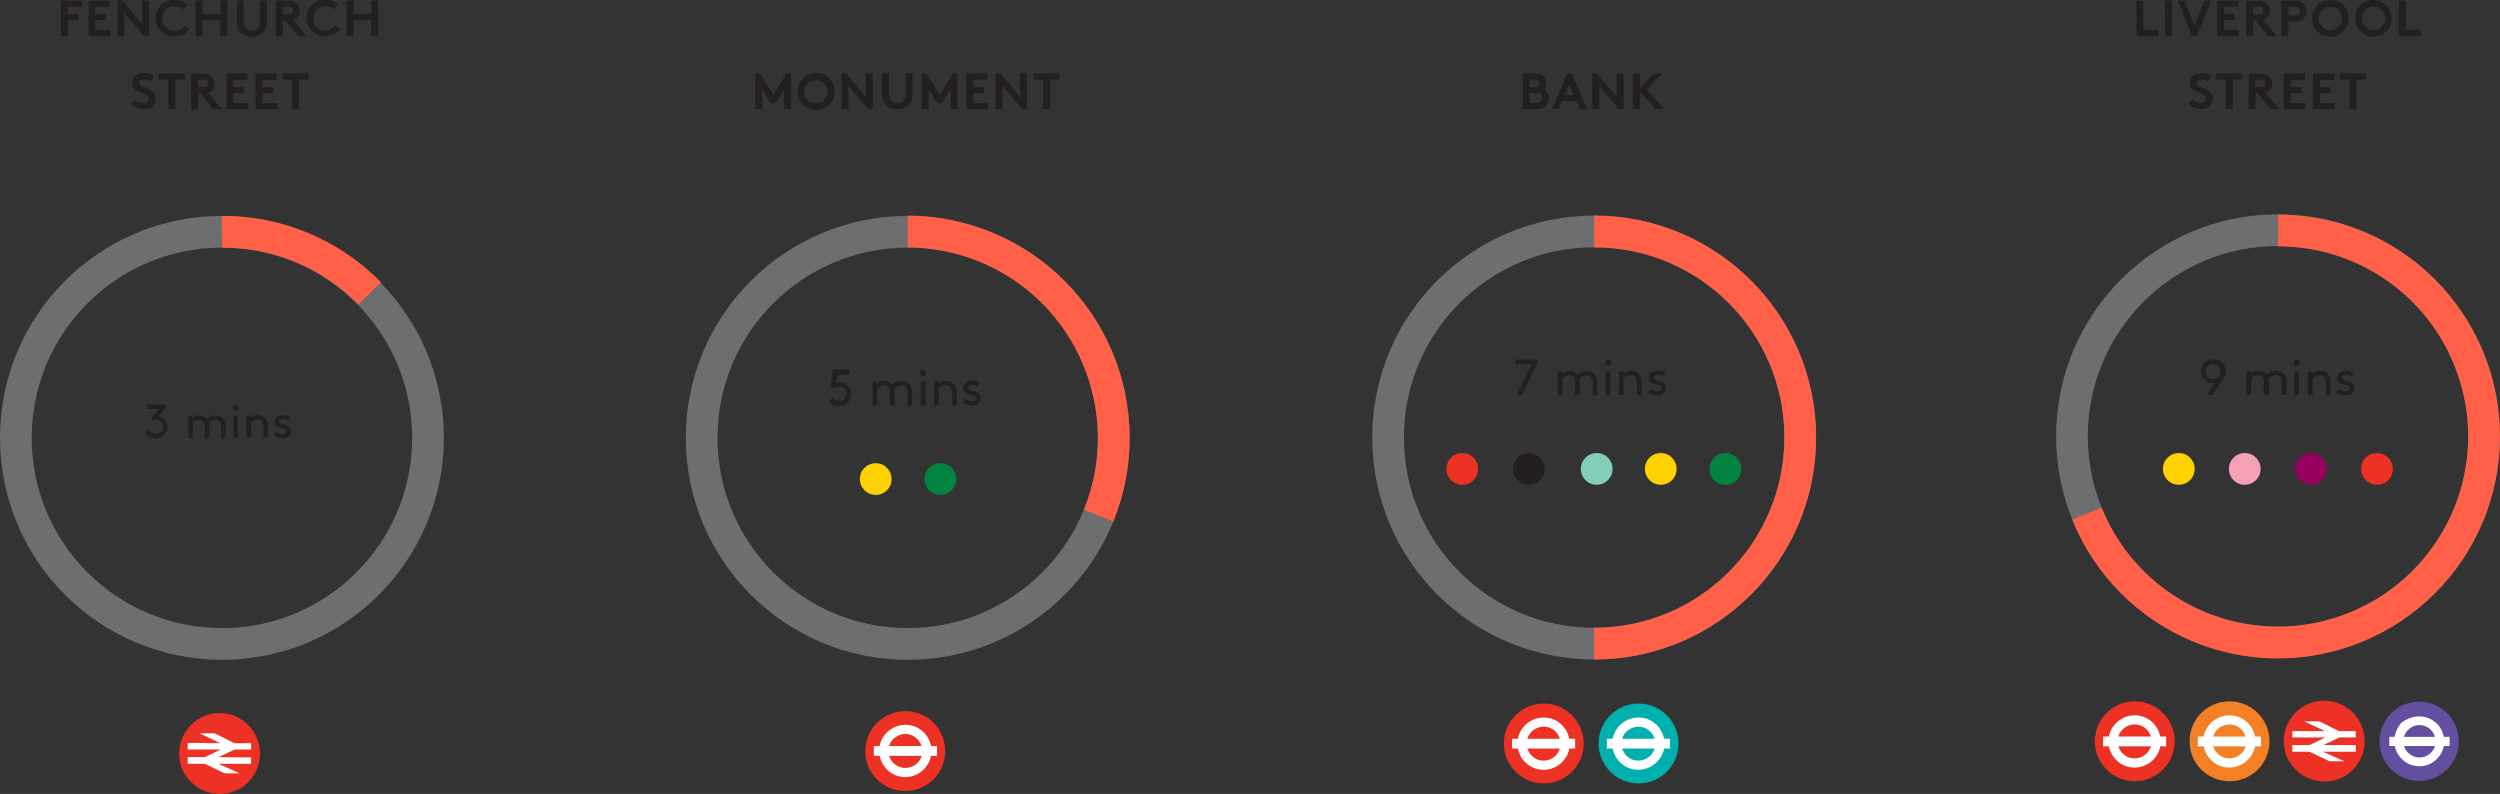 <?xml version="1.0" encoding="utf-8"?>
<!-- Generator: Adobe Illustrator 24.1.0, SVG Export Plug-In . SVG Version: 6.00 Build 0)  -->
<svg version="1.1" id="Layer_1" xmlns="http://www.w3.org/2000/svg" xmlns:xlink="http://www.w3.org/1999/xlink" x="0px" y="0px"
	 viewBox="0 0 788.5 250.4" style="enable-background:new 0 0 788.5 250.4;" xml:space="preserve">
<rect x="0" y="0" width="788.5" height="250.4" fill="#333333" stroke="none"/>
<style type="text/css">
	.st0{clip-path:url(#SVGID_2_);}
	.st1{fill:none;stroke:#6D6E70;stroke-width:10;}
	.st2{fill:none;stroke:#FF6047;stroke-width:10;}
	.st3{fill:#ED3124;}
	.st4{fill:#FFFFFF;}
	.st5{clip-path:url(#SVGID_6_);}
	.st6{fill:#231F20;}
	.st7{fill:#00B0AF;}
	.st8{clip-path:url(#SVGID_8_);}
	.st9{clip-path:url(#SVGID_10_);}
	.st10{clip-path:url(#SVGID_12_);}
	.st11{fill:#FFD100;}
	.st12{fill:#00843F;}
	.st13{fill:#85CDBB;}
	.st14{clip-path:url(#SVGID_14_);}
	.st15{fill:#F5A1B5;}
	.st16{fill:#96005E;}
	.st17{clip-path:url(#SVGID_16_);}
	.st18{clip-path:url(#SVGID_18_);}
	.st19{clip-path:url(#SVGID_20_);}
	.st20{fill:#F48025;}
	.st21{clip-path:url(#SVGID_22_);}
	.st22{fill:#634E9F;}
	.st23{clip-path:url(#SVGID_24_);}
	.st24{clip-path:url(#SVGID_26_);}
</style>
<g>
	<g id="Layer_1-2">
		<g>
			<g>
				<g>
					<defs>
						<rect id="SVGID_1_" width="788.5" height="250.4"/>
					</defs>
					<clipPath id="SVGID_2_">
						<use xlink:href="#SVGID_1_"  style="overflow:visible;"/>
					</clipPath>
					<g class="st0">
						<circle class="st1" cx="286.3" cy="138.1" r="65"/>
						<path class="st2" d="M346.5,162.6c13.5-33.3-2.6-71.3-35.9-84.8c-7.7-3.1-16-4.8-24.3-4.8"/>
						<path class="st3" d="M82,237.7c0,7.1-5.8,12.8-12.8,12.7s-12.8-5.8-12.7-12.8s5.8-12.8,12.8-12.7l0,0
							C76.3,224.9,82,230.6,82,237.7"/>
					</g>
				</g>
			</g>
		</g>
		<polygon class="st4" points="67.7,231.3 73.9,234.4 79.2,234.4 79.2,236.4 74,236.4 68.9,238.8 79.2,238.9 79.2,240.9 68.9,240.9 
			75.5,243.9 70.8,243.9 64.6,240.9 59.2,240.9 59.2,238.8 64.6,238.8 69.6,236.4 59.2,236.4 59.2,234.3 69.5,234.4 62.9,231.3 		
			"/>
		<g>
			<g>
				<g>
					<defs>
						<rect id="SVGID_3_" width="788.5" height="250.4"/>
					</defs>
					<clipPath id="SVGID_4_">
						<use xlink:href="#SVGID_3_"  style="overflow:visible;"/>
					</clipPath>
				</g>
			</g>
		</g>
		<g>
			<g>
				<g>
					<defs>
						<rect id="SVGID_5_" width="788.5" height="250.4"/>
					</defs>
					<clipPath id="SVGID_6_">
						<use xlink:href="#SVGID_5_"  style="overflow:visible;"/>
					</clipPath>
					<g class="st5">
						<circle class="st1" cx="70" cy="138.1" r="65"/>
						<path class="st2" d="M116.6,92.5C104.3,80,87.5,73,70,73.1"/>
						<path class="st6" d="M89.1,23.2v1.9h3v9.3h2.2v-9.3h3v-1.9C97.3,23.2,89.1,23.2,89.1,23.2z M87.3,25.1v-1.9h-6.7v11.2h6.9
							v-1.9h-4.7v-3.1h3.4v-1.9h-3.4v-2.3h4.5C87.3,25.2,87.3,25.1,87.3,25.1z M78.1,25.1v-1.9h-6.7v11.2h6.9v-1.9h-4.7v-3.1H77
							v-1.9h-3.4v-2.3h4.5V25.1z M62.4,27.5v-2.4h1.8c0.6-0.1,1.3,0.3,1.4,0.9c0,0.1,0,0.2,0,0.3c0,0.3-0.1,0.6-0.3,0.8
							c-0.3,0.3-0.7,0.4-1.1,0.3h-1.8C62.4,27.4,62.4,27.5,62.4,27.5z M63.2,29.4l4,5h2.7l-4.2-5.1c0.4-0.1,0.8-0.3,1.1-0.6
							c1.3-1.2,1.3-3.1,0.2-4.4c-0.1-0.1-0.1-0.1-0.2-0.2c-0.7-0.6-1.5-0.9-2.4-0.8h-4.1v11.2h2.2v-5L63.2,29.4z M50.1,23.2v1.9h3
							v9.3h2.2v-9.3h3v-1.9C58.3,23.2,50.1,23.2,50.1,23.2z M41.3,32.8c1.1,1,2.5,1.6,4,1.7c2,0.1,3.7-1.4,3.8-3.3l0,0
							c0-3.8-5.2-3.2-5.2-5c0-0.9,0.9-1.2,1.7-1.2c0.7,0,1.4,0.3,1.9,0.7l1.1-1.6c-0.9-0.7-2-1.1-3.2-1.1c-1.8,0-3.7,1.1-3.7,3.1
							c0,1.1,0.6,2.1,1.6,2.6c1.5,0.9,3.6,1,3.6,2.5c0,0.8-0.7,1.5-1.5,1.4h-0.1c-1,0-2-0.5-2.6-1.2L41.3,32.8z"/>
						<path class="st6" d="M117.1,11.4h2.2V0.2h-2.2v4.2h-5.6V0.2h-2.2v11.2h2.2v-5h5.6V11.4z M102.6,1.9c1,0,2,0.4,2.7,1.1l1.4-1.5
							c-1.1-1.1-2.6-1.6-4.1-1.6c-3.1-0.1-5.8,2.3-5.9,5.4c0,0.1,0,0.2,0,0.3c0,3.1,2.5,5.7,5.6,5.8c0.1,0,0.2,0,0.3,0
							c1.8,0,3.5-0.7,4.7-2.1L105.8,8c-0.8,1-1.9,1.6-3.2,1.6c-2.1,0-3.8-1.6-3.8-3.7V5.8C98.8,3.7,100.5,2,102.6,1.9L102.6,1.9
							 M89.2,4.5V2.1H91c0.4-0.1,0.8,0.1,1.1,0.3c0.2,0.2,0.3,0.6,0.3,0.9s-0.1,0.6-0.3,0.8c-0.3,0.3-0.7,0.4-1.1,0.3L89.2,4.5
							L89.2,4.5z M90,6.4l4,5h2.7l-4.2-5.1c0.4-0.1,0.8-0.3,1.1-0.7c1.3-1.2,1.3-3.2,0.1-4.4l-0.1-0.1c-0.7-0.6-1.6-0.9-2.5-0.9H87
							v11.2h2.2v-5L90,6.4z M79.4,11.5c1.2,0,2.4-0.4,3.4-1.1c1-1,1.5-2.3,1.4-3.7V0.2H82v6.6c0.1,0.8-0.2,1.5-0.7,2.1
							c-1.1,1-2.7,1-3.8,0c-0.5-0.6-0.8-1.3-0.7-2.1V0.2h-2.1v6.5C74.5,8,75,9.4,76,10.4C76.9,11.1,78.1,11.6,79.4,11.5 M69.5,11.4
							h2.2V0.2h-2.2v4.2h-5.6V0.2h-2.2v11.2h2.2v-5h5.6V11.4z M55,1.9c1,0,2,0.4,2.7,1.1l1.4-1.5C58,0.5,56.6,0,55,0
							c-3.1-0.1-5.8,2.3-5.9,5.4c0,0.1,0,0.2,0,0.3c0,3.1,2.5,5.7,5.6,5.8c0.1,0,0.2,0,0.3,0c1.8,0,3.5-0.7,4.7-2.1l-1.5-1.3
							c-0.8,1-1.9,1.6-3.2,1.6c-2.1,0-3.8-1.6-3.8-3.7V5.9C51.2,3.7,52.9,2,55,1.9L55,1.9 M37,11.4h2.2V4.1l6.2,7.3H47V0.2h-2.2v7.3
							l-6.2-7.3h-1.5L37,11.4z M34.6,2.1V0.2h-6.7v11.2h6.9v-2H30V6.3h3.4V4.4H30V2.1H34.6z M25.9,2.1V0.2h-6.7v11.2h2.2v-5h3.4v-2
							h-3.4V2.1H25.9z"/>
						<path class="st3" d="M499.5,234.5c0,7-5.7,12.6-12.6,12.6c-7,0-12.6-5.7-12.6-12.6c0-7,5.7-12.6,12.6-12.6
							S499.5,227.5,499.5,234.5L499.5,234.5"/>
						<path class="st7" d="M529.4,234.5c0,7-5.7,12.6-12.6,12.6c-7,0-12.6-5.7-12.6-12.6c0-7,5.7-12.6,12.6-12.6
							C523.7,221.9,529.4,227.5,529.4,234.5L529.4,234.5"/>
						<path class="st4" d="M486.8,242.8c-4.6,0-8.2-3.8-8.2-8.3c0-4.6,3.8-8.2,8.3-8.2c4.6,0,8.2,3.8,8.2,8.3l0,0
							C495.1,239.1,491.4,242.8,486.8,242.8 M486.9,229.2c-3,0-5.4,2.4-5.4,5.3c0,3,2.4,5.4,5.3,5.4c3,0,5.4-2.4,5.4-5.3
							C492.2,231.6,489.9,229.2,486.9,229.2"/>
					</g>
				</g>
			</g>
		</g>
		<rect x="476.9" y="233" class="st4" width="19.9" height="3.1"/>
		<g>
			<g>
				<g>
					<defs>
						<rect id="SVGID_7_" width="788.5" height="250.4"/>
					</defs>
					<clipPath id="SVGID_8_">
						<use xlink:href="#SVGID_7_"  style="overflow:visible;"/>
					</clipPath>
					<g class="st8">
						<path class="st4" d="M516.7,242.8c-4.6,0-8.2-3.8-8.2-8.3c0-4.6,3.8-8.2,8.3-8.2c4.6,0,8.2,3.8,8.2,8.3
							S521.2,242.8,516.7,242.8 M516.8,229.2c-3,0-5.4,2.4-5.4,5.3c0,3,2.4,5.4,5.3,5.4c3,0,5.4-2.4,5.4-5.3
							C522.1,231.6,519.7,229.2,516.8,229.2"/>
					</g>
				</g>
			</g>
		</g>
		<rect x="506.8" y="233" class="st4" width="19.9" height="3.1"/>
		<g>
			<g>
				<g>
					<defs>
						<rect id="SVGID_9_" width="788.5" height="250.4"/>
					</defs>
					<clipPath id="SVGID_10_">
						<use xlink:href="#SVGID_9_"  style="overflow:visible;"/>
					</clipPath>
					<g class="st9">
						<circle class="st1" cx="502.8" cy="138" r="65"/>
						<path class="st2" d="M502.8,203c35.9,0,65-29.1,65-65s-29.1-65-65-65"/>
					</g>
				</g>
			</g>
		</g>
		<g>
			<g>
				<g>
					<defs>
						<rect id="SVGID_11_" width="788.5" height="250.4"/>
					</defs>
					<clipPath id="SVGID_12_">
						<use xlink:href="#SVGID_11_"  style="overflow:visible;"/>
					</clipPath>
					<g class="st10">
						<path class="st6" d="M522.1,34.4h2.8l-5.5-6.1l4.9-5.1h-2.8l-4.2,4.5v-4.5H515v11.2h2.2v-5.5L522.1,34.4z M502.2,34.4h2.2
							v-7.3l6.2,7.3h1.5V23.2h-2.2v7.3l-6.2-7.3h-1.5V34.4z M494.9,26.7l1.4,3.3h-2.9L494.9,26.7z M491.6,34.4l1.1-2.5h4.5l1.1,2.5
							h2.3l-4.8-11.2h-1.5l-4.8,11.2H491.6z M482.5,32.4v-3h2.2c0.5-0.1,1.1,0.1,1.4,0.5c0.5,0.6,0.5,1.4,0,2
							c-0.4,0.4-0.9,0.6-1.4,0.5H482.5z M482.5,25.1h1.5c0.4-0.1,0.9,0.1,1.2,0.4c0.4,0.4,0.4,1.2,0,1.6c-0.3,0.3-0.8,0.5-1.2,0.4
							h-1.5V25.1z M480.3,23.2v11.2h4.4c1.1,0.1,2.1-0.3,2.9-1c0.6-0.6,1-1.5,1-2.4c0-1.2-0.6-2.3-1.6-2.9c0.4-0.5,0.7-1.2,0.7-1.9
							c0-0.9-0.4-1.7-1-2.3c-0.7-0.6-1.6-0.9-2.5-0.8L480.3,23.2z"/>
						<path class="st11" d="M523.8,152.9L523.8,152.9c2.8,0,5-2.2,5-5s-2.2-5-5-5s-5,2.2-5,5S521.1,152.9,523.8,152.9"/>
						<path class="st12" d="M544.2,152.9L544.2,152.9c2.8,0,5-2.2,5-5s-2.2-5-5-5s-5,2.2-5,5S541.4,152.9,544.2,152.9"/>
						<path class="st6" d="M482.2,152.9L482.2,152.9c2.8,0,5-2.2,5-5s-2.2-5-5-5s-5,2.2-5,5S479.5,152.9,482.2,152.9"/>
						<path class="st13" d="M503.6,152.9L503.6,152.9c2.8,0,5-2.2,5-5s-2.2-5-5-5s-5,2.2-5,5S500.8,152.9,503.6,152.9"/>
						<path class="st3" d="M461.2,152.9L461.2,152.9c2.8,0,5-2.2,5-5s-2.2-5-5-5s-5,2.2-5,5S458.5,152.9,461.2,152.9"/>
						<path class="st6" d="M519.7,123.7c0.9,0.7,1.9,1,3,1c1.4,0.2,2.6-0.8,2.8-2.2c0,0,0,0,0-0.1c0-1.6-1.5-2.1-2.7-2.4
							c-0.8-0.2-1.3-0.4-1.3-0.9s0.6-0.9,1.4-0.9c0.6,0,1.2,0.2,1.6,0.6l0.8-1.1c-0.7-0.6-1.6-0.9-2.5-0.8c-1.3,0-2.8,0.7-2.8,2.3
							c0,1.1,0.8,1.6,1.7,1.9c1.1,0.4,2.3,0.4,2.3,1.3c0,0.6-0.7,0.9-1.3,0.9c-0.8,0-1.6-0.3-2.2-0.8L519.7,123.7z M512.1,117.1
							h-1.5v7.5h1.5v-5.2c0.5-0.7,1.3-1.1,2.2-1.1c0.6,0,1.2,0.3,1.5,0.7c0.4,0.5,0.5,1.1,0.5,1.8v3.8h1.5v-3.7
							c0.1-0.9-0.2-1.9-0.7-2.7c-0.7-0.8-1.7-1.3-2.7-1.3c-0.8,0-1.6,0.3-2.2,0.9L512.1,117.1L512.1,117.1z M506.2,114.4
							c0,0.6,0.4,1,1,1s1-0.4,1-1s-0.4-1-1-1S506.2,113.9,506.2,114.4 M506.4,124.6h1.5v-7.5h-1.5V124.6z M491.3,117.1v7.5h1.5v-5.2
							c0.5-0.6,1.3-1,2.1-1.1c0.6,0,1.1,0.2,1.5,0.7c0.3,0.4,0.5,1,0.4,1.5v4.1h1.5v-3.8c0-0.4,0-0.9-0.1-1.3
							c0.6-0.7,1.4-1.1,2.3-1.1c0.5,0,1.1,0.2,1.4,0.7c0.3,0.4,0.5,1,0.4,1.5v4.1h1.5v-3.8c0.1-0.9-0.2-1.8-0.7-2.6
							c-0.7-0.8-1.6-1.3-2.7-1.3s-2.1,0.4-2.9,1.2c-0.6-0.8-1.6-1.3-2.6-1.2c-0.8,0-1.6,0.3-2.2,0.9v-0.7L491.3,117.1z M480,124.6
							l5-10.2v-1h-7v1.5h5.1l-4.8,9.7H480z"/>
						<circle class="st1" cx="718.5" cy="137.6" r="65"/>
						<path class="st2" d="M658.2,162c13.5,33.3,51.3,49.4,84.6,35.9s49.4-51.3,35.9-84.6c-9.9-24.6-33.8-40.6-60.2-40.6"/>
					</g>
				</g>
			</g>
		</g>
		<g>
			<g>
				<g>
					<defs>
						<rect id="SVGID_13_" width="788.5" height="250.4"/>
					</defs>
					<clipPath id="SVGID_14_">
						<use xlink:href="#SVGID_13_"  style="overflow:visible;"/>
					</clipPath>
					<g class="st14">
						<path class="st11" d="M687.2,152.9L687.2,152.9c2.8,0,5-2.2,5-5s-2.2-5-5-5s-5,2.2-5,5S684.4,152.9,687.2,152.9"/>
						<path class="st15" d="M708,152.9L708,152.9c2.8,0,5-2.2,5-5s-2.2-5-5-5s-5,2.2-5,5S705.2,152.9,708,152.9"/>
						<path class="st16" d="M728.9,152.9L728.9,152.9c2.8,0,5-2.2,5-5s-2.2-5-5-5s-5,2.2-5,5S726.1,152.9,728.9,152.9"/>
						<path class="st3" d="M749.7,152.9L749.7,152.9c2.8,0,5-2.2,5-5s-2.2-5-5-5s-5,2.2-5,5S747,152.9,749.7,152.9"/>
						<g>
							<path class="st6" d="M698.5,120.9c-0.2,0-0.4,0-0.6,0c-2.1,0-3.7-1.6-3.7-3.8c0-2.1,1.7-3.8,3.9-3.8c2.3,0,3.9,1.7,3.9,3.8
								c0,0.5-0.1,1.1-0.4,1.7c-0.2,0.5-0.6,1.2-1.1,1.8l-2.7,4H696L698.5,120.9z M700.3,117.1c0-1.3-1-2.3-2.3-2.3s-2.3,1-2.3,2.3
								s0.9,2.4,2.3,2.4c0.7,0,1.4-0.2,1.8-0.6C700.2,118.3,700.3,117.8,700.3,117.1z"/>
							<path class="st6" d="M710,117.1v0.7c0.3-0.3,1.2-0.9,2.2-0.9c1.1,0,2,0.5,2.7,1.2c0.7-0.7,1.5-1.2,2.9-1.2
								c1.1,0,2.1,0.5,2.7,1.3c0.5,0.6,0.7,1.3,0.7,2.6v3.8h-1.5v-4.1c0-0.8-0.2-1.2-0.4-1.5c-0.3-0.4-0.8-0.7-1.4-0.7
								c-1.1,0-1.8,0.6-2.3,1.1c0.1,0.4,0.1,0.8,0.1,1.3v3.8H714v-4.1c0-0.8-0.2-1.2-0.4-1.5c-0.3-0.4-0.9-0.7-1.5-0.7
								c-0.9,0-1.7,0.6-2.1,1.1v5.2h-1.5V117L710,117.1L710,117.1z"/>
							<path class="st6" d="M724.4,113.4c0.6,0,1,0.4,1,1s-0.4,1-1,1s-1-0.4-1-1C723.4,113.9,723.8,113.4,724.4,113.4z M723.6,117.1
								h1.5v7.5h-1.5V117.1z"/>
							<path class="st6" d="M729.4,117.8c0.4-0.4,1.2-0.9,2.3-0.9s2.1,0.5,2.7,1.3c0.5,0.6,0.7,1.4,0.7,2.7v3.7h-1.5v-3.8
								c0-1-0.2-1.4-0.4-1.7c-0.4-0.4-0.9-0.7-1.6-0.7c-1,0-1.7,0.5-2.2,1.1v5.2h-1.5v-7.5h1.5V117.8z"/>
							<path class="st6" d="M737.7,122.6c0.7,0.5,1.5,0.8,2.2,0.8s1.3-0.4,1.3-0.9c0-0.9-1.2-0.9-2.4-1.3c-0.9-0.3-1.7-0.9-1.7-1.9
								c0-1.6,1.4-2.4,2.8-2.4c1.1,0,1.9,0.4,2.5,0.8l-0.8,1.1c-0.5-0.4-1-0.6-1.6-0.6c-0.7,0-1.4,0.4-1.4,0.9s0.6,0.7,1.3,0.9
								c1.2,0.3,2.7,0.8,2.7,2.4c0,1.4-1.3,2.3-2.8,2.3c-1.2,0-2.2-0.4-3-1L737.7,122.6z"/>
						</g>
					</g>
				</g>
			</g>
		</g>
		<g>
			<g>
				<g>
					<defs>
						<rect id="SVGID_15_" width="788.5" height="250.4"/>
					</defs>
					<clipPath id="SVGID_16_">
						<use xlink:href="#SVGID_15_"  style="overflow:visible;"/>
					</clipPath>
					<g class="st17">
						<path class="st6" d="M738,23.2v1.9h3v9.3h2.2v-9.3h3v-1.9C746.2,23.2,738,23.2,738,23.2z M736.2,25.1v-1.9h-6.7v11.2h6.9v-1.9
							h-4.7v-3.1h3.4v-1.9h-3.4v-2.3h4.5V25.1z M727,25.1v-1.9h-6.7v11.2h6.9v-1.9h-4.7v-3.1h3.4v-1.9h-3.4v-2.3h4.5V25.1z
							 M711.3,27.5v-2.4h1.8c0.6-0.1,1.3,0.3,1.4,0.9c0,0.1,0,0.2,0,0.3c0,0.3-0.1,0.6-0.3,0.8c-0.3,0.3-0.7,0.4-1.1,0.3h-1.8
							L711.3,27.5L711.3,27.5z M712.1,29.4l4,5h2.7l-4.2-5.1c0.4-0.1,0.8-0.3,1.1-0.6c1.3-1.2,1.3-3.1,0.2-4.4
							c-0.1-0.1-0.1-0.1-0.2-0.2c-0.7-0.6-1.5-0.9-2.4-0.8h-4.1v11.2h2.2v-5L712.1,29.4z M699,23.2v1.9h3v9.3h2.2v-9.3h3v-1.9
							C707.2,23.2,699,23.2,699,23.2z M690.2,32.8c1.1,1,2.5,1.6,4,1.7c2,0.1,3.7-1.4,3.8-3.3l0,0c0-3.8-5.2-3.2-5.2-5
							c0-0.9,0.9-1.2,1.7-1.2c0.7,0,1.4,0.3,1.9,0.7l1.1-1.6c-0.9-0.7-2.1-1.1-3.2-1.1c-1.8,0-3.7,1.1-3.7,3.1
							c0,1.1,0.6,2.1,1.6,2.5c1.5,0.9,3.6,1,3.6,2.5c0,0.8-0.7,1.5-1.5,1.4h-0.1c-1,0-2-0.5-2.6-1.2L690.2,32.8z"/>
						<path class="st6" d="M756.6,11.4h6.9v-2h-4.7V0.2h-2.2V11.4z M742.8,5.8c0,3.2,2.6,5.8,5.8,5.8s5.8-2.6,5.8-5.8
							S751.8,0,748.6,0C745.4-0.1,742.8,2.5,742.8,5.8 M744.9,5.8c0-2,1.6-3.7,3.7-3.7c2,0,3.7,1.6,3.7,3.7l0,0c0,2-1.6,3.7-3.7,3.7
							S744.9,7.8,744.9,5.8L744.9,5.8 M729.2,5.8c0,3.2,2.6,5.8,5.8,5.8s5.8-2.6,5.8-5.8S738.2,0,735,0
							C731.8-0.1,729.2,2.5,729.2,5.8 M731.3,5.8c0-2,1.6-3.7,3.7-3.7c2,0,3.7,1.6,3.7,3.7l0,0c0,2-1.6,3.7-3.7,3.7
							S731.3,7.8,731.3,5.8L731.3,5.8 M721.7,4.9V2.1h2c0.5-0.1,1,0.1,1.4,0.5c0.3,0.3,0.4,0.6,0.4,1c0,0.3-0.1,0.7-0.4,0.9
							c-0.4,0.3-0.9,0.5-1.4,0.4H721.7z M723.7,6.8c1.1,0.1,2.1-0.3,2.9-1c0.6-0.6,0.9-1.5,0.9-2.3c0-0.9-0.3-1.7-0.9-2.3
							c-0.8-0.7-1.8-1.1-2.9-1h-4.2v11.2h2.2V6.8H723.7z M710.6,4.5V2.1h1.8c0.4-0.1,0.8,0.1,1.1,0.3c0.2,0.2,0.3,0.6,0.3,0.9
							s-0.1,0.6-0.3,0.8c-0.3,0.3-0.7,0.4-1.1,0.3L710.6,4.5L710.6,4.5z M711.4,6.4l4,5h2.7l-4.2-5.1c0.4-0.1,0.8-0.4,1.1-0.7
							c1.3-1.2,1.3-3.2,0.1-4.4L715,1.1c-0.7-0.6-1.6-0.9-2.5-0.8h-4.1v11.2h2.2v-5L711.4,6.4z M706,2.1V0.2h-6.7v11.2h6.9v-2h-4.7
							V6.3h3.4V4.4h-3.4V2.1H706z M691.4,11.4h1.5l4.5-11.2h-2.2l-3.1,7.7L689,0.2h-2.2L691.4,11.4z M682.9,11.4h2.1V0.2h-2.2
							L682.9,11.4z M673.9,11.4h6.9v-2H676V0.2h-2.2L673.9,11.4z"/>
						<path class="st3" d="M685.9,233.8c0,7-5.7,12.6-12.6,12.6c-7,0-12.6-5.7-12.6-12.6c0-7,5.7-12.6,12.6-12.6
							S685.9,226.8,685.9,233.8L685.9,233.8"/>
						<path class="st4" d="M673.2,242.1c-4.6,0-8.2-3.8-8.2-8.3s3.8-8.2,8.3-8.2c4.6,0,8.2,3.8,8.2,8.3
							C681.5,238.4,677.8,242.1,673.2,242.1 M673.3,228.5c-3,0-5.4,2.4-5.4,5.3c0,3,2.4,5.4,5.3,5.4c3,0,5.4-2.4,5.4-5.3
							C678.6,230.9,676.3,228.5,673.3,228.5"/>
					</g>
				</g>
			</g>
		</g>
		<rect x="663.3" y="232.3" class="st4" width="19.9" height="3.1"/>
		<g>
			<g>
				<g>
					<defs>
						<rect id="SVGID_17_" width="788.5" height="250.4"/>
					</defs>
					<clipPath id="SVGID_18_">
						<use xlink:href="#SVGID_17_"  style="overflow:visible;"/>
					</clipPath>
					<g class="st18">
						<path class="st3" d="M745.8,233.8c0,7.1-5.8,12.8-12.8,12.7s-12.8-5.8-12.7-12.8c0-7,5.7-12.7,12.7-12.7
							C740.1,221,745.8,226.7,745.8,233.8L745.8,233.8"/>
					</g>
				</g>
			</g>
		</g>
		<polygon class="st4" points="731.5,227.5 737.7,230.6 743,230.6 743,232.6 737.8,232.6 732.8,235 743,235 743,237.1 732.7,237.1 
			739.4,240.1 734.7,240.1 728.4,237.1 723,237.1 723,235 728.4,235 733.4,232.6 723,232.6 723,230.6 733.3,230.6 726.7,227.5 		"/>
		<g>
			<g>
				<g>
					<defs>
						<rect id="SVGID_19_" width="788.5" height="250.4"/>
					</defs>
					<clipPath id="SVGID_20_">
						<use xlink:href="#SVGID_19_"  style="overflow:visible;"/>
					</clipPath>
					<g class="st19">
						<path class="st20" d="M715.8,233.8c0,7-5.6,12.6-12.6,12.6s-12.6-5.6-12.6-12.6s5.6-12.6,12.6-12.6l0,0
							C710.1,221.2,715.8,226.8,715.8,233.8L715.8,233.8"/>
						<path class="st4" d="M703.1,242.1c-4.6,0-8.2-3.8-8.2-8.3c0-4.6,3.8-8.2,8.3-8.2c4.6,0,8.2,3.8,8.2,8.3l0,0
							C711.4,238.4,707.6,242.1,703.1,242.1 M703.2,228.5c-3,0-5.4,2.4-5.4,5.3c0,3,2.4,5.4,5.3,5.4c3,0,5.4-2.4,5.4-5.3
							C708.5,230.9,706.1,228.5,703.2,228.5"/>
					</g>
				</g>
			</g>
		</g>
		<rect x="693.2" y="232.3" class="st4" width="19.9" height="3.1"/>
		<g>
			<g>
				<g>
					<defs>
						<rect id="SVGID_21_" width="788.5" height="250.4"/>
					</defs>
					<clipPath id="SVGID_22_">
						<use xlink:href="#SVGID_21_"  style="overflow:visible;"/>
					</clipPath>
					<g class="st21">
						<path class="st22" d="M775.5,233.8c0,6.9-5.6,12.5-12.5,12.5s-12.5-5.6-12.5-12.5s5.6-12.5,12.5-12.5S775.5,226.9,775.5,233.8
							L775.5,233.8"/>
						<path class="st4" d="M763,241.7c-6.2-0.1-10.7-7.3-5.7-13.7c6.5-4.9,13.7-0.3,13.6,5.9C770.9,238.2,767.3,241.7,763,241.7
							L763,241.7 M763.1,228.7c-2.8,0-5.1,2.3-5.1,5.1s2.3,5.1,5.1,5.1s5.1-2.2,5.1-5C768.2,231,765.9,228.7,763.1,228.7"/>
					</g>
				</g>
			</g>
		</g>
		<rect x="753.6" y="232.4" class="st4" width="19" height="2.9"/>
		<g>
			<g>
				<g>
					<defs>
						<rect id="SVGID_23_" width="788.5" height="250.4"/>
					</defs>
					<clipPath id="SVGID_24_">
						<use xlink:href="#SVGID_23_"  style="overflow:visible;"/>
					</clipPath>
					<g class="st23">
						<path class="st3" d="M298.1,236.9c0,7-5.7,12.6-12.6,12.6c-7,0-12.6-5.7-12.6-12.6s5.7-12.6,12.6-12.6l0,0
							C292.5,224.2,298.1,229.9,298.1,236.9C298.1,236.8,298.1,236.9,298.1,236.9"/>
						<path class="st4" d="M285.5,245.1c-4.6,0-8.2-3.8-8.2-8.3c0-4.6,3.8-8.2,8.3-8.2c4.6,0,8.2,3.8,8.2,8.3l0,0
							C293.7,241.5,290,245.1,285.5,245.1 M285.6,231.5c-3,0-5.4,2.4-5.4,5.3c0,3,2.4,5.4,5.3,5.4c3,0,5.4-2.3,5.4-5.3
							C290.9,234,288.5,231.5,285.6,231.5"/>
					</g>
				</g>
			</g>
		</g>
		<rect x="275.6" y="235.3" class="st4" width="19.9" height="3.1"/>
		<g>
			<g>
				<g>
					<defs>
						<rect id="SVGID_25_" width="788.5" height="250.4"/>
					</defs>
					<clipPath id="SVGID_26_">
						<use xlink:href="#SVGID_25_"  style="overflow:visible;"/>
					</clipPath>
					<g class="st24">
						<path class="st11" d="M276.2,156.1L276.2,156.1c2.8,0,5-2.2,5-5s-2.2-5-5-5s-5,2.2-5,5S273.5,156.1,276.2,156.1"/>
						<path class="st12" d="M296.6,156.1L296.6,156.1c2.8,0,5-2.2,5-5s-2.2-5-5-5s-5,2.2-5,5S293.8,156.1,296.6,156.1"/>
						<path class="st6" d="M303.6,126.9c0.9,0.7,1.9,1,3,1c1.4,0.2,2.6-0.8,2.8-2.2c0,0,0,0,0-0.1c0-1.6-1.5-2.1-2.7-2.4
							c-0.8-0.2-1.4-0.4-1.4-0.9s0.6-0.9,1.4-0.9c0.6,0,1.2,0.2,1.6,0.6l0.8-1.1c-0.7-0.6-1.6-0.9-2.5-0.8c-1.4,0-2.8,0.7-2.8,2.3
							c0,1.1,0.8,1.6,1.7,1.9c1.1,0.4,2.4,0.4,2.4,1.3c0,0.6-0.6,0.9-1.3,0.9c-0.8,0-1.6-0.3-2.2-0.8L303.6,126.9z M296.1,120.3
							h-1.5v7.5h1.5v-5.2c0.5-0.7,1.3-1.1,2.2-1.1c0.6,0,1.2,0.3,1.5,0.7c0.4,0.5,0.5,1.1,0.5,1.8v3.8h1.5v-3.7
							c0.1-0.9-0.2-1.9-0.7-2.7c-0.7-0.8-1.7-1.3-2.7-1.3c-0.8,0-1.6,0.3-2.2,0.9L296.1,120.3L296.1,120.3z M290.1,117.6
							c0,0.6,0.4,1,1,1s1-0.4,1-1s-0.4-1-1-1S290.1,117.1,290.1,117.6 M290.4,127.8h1.5v-7.5h-1.5V127.8z M275.2,120.3v7.5h1.5v-5.2
							c0.5-0.6,1.3-1,2.1-1.1c0.6,0,1.1,0.2,1.5,0.7c0.3,0.4,0.5,1,0.4,1.5v4.1h1.5V124c0-0.4,0-0.9-0.1-1.3
							c0.6-0.7,1.4-1.1,2.3-1.1c0.5,0,1.1,0.2,1.4,0.7c0.3,0.4,0.5,1,0.4,1.5v4.1h1.5V124c0.1-0.9-0.2-1.8-0.7-2.6
							c-0.7-0.8-1.6-1.3-2.7-1.3s-2.1,0.4-2.9,1.2c-0.6-0.8-1.6-1.3-2.6-1.2c-0.8,0-1.6,0.3-2.2,0.9v-0.7H275.2z M267.9,118.1v-1.5
							h-5.2l-0.8,5.7l1.1,0.2c0.5-0.4,1.1-0.6,1.7-0.6c1.3,0,2.3,1,2.3,2.3s-1,2.3-2.3,2.3c-0.8,0-1.6-0.4-2.1-1l-1.2,1
							c0.8,1,2,1.6,3.3,1.6c2.1,0,3.8-1.7,3.8-3.8c0-2.1-1.7-3.8-3.8-3.8c-0.4,0-0.7,0.1-1,0.2l0.3-2.3L267.9,118.1z"/>
						<path class="st6" d="M326,23.2v1.9h3v9.3h2.2v-9.3h3v-1.9C334.2,23.2,326,23.2,326,23.2z M314,34.4h2.2v-7.3l6.2,7.3h1.5V23.2
							h-2.2v7.3l-6.2-7.3H314V34.4z M311.5,25.1v-1.9h-6.7v11.2h6.9v-1.9H307v-3.1h3.4v-1.9H307v-2.3L311.5,25.1z M292.2,23.2h-1.5
							v11.2h2.2v-6.2l2.7,4.4h1.5l2.7-4.4v6.2h2.2V23.2h-1.5l-4.1,6.7L292.2,23.2z M283,34.5c1.2,0,2.4-0.4,3.4-1.2
							c1-1,1.5-2.3,1.4-3.7v-6.5h-2.2v6.6c0.1,0.8-0.2,1.5-0.7,2.1c-1.1,1-2.7,1-3.8,0c-0.5-0.6-0.8-1.3-0.7-2.1v-6.6h-2.2v6.5
							c-0.1,1.4,0.4,2.8,1.4,3.7C280.6,34.2,281.8,34.6,283,34.5 M265.4,34.4h2.2v-7.3l6.2,7.3h1.5V23.2h-2.2v7.3l-6.2-7.3h-1.5
							V34.4z M251.6,28.8c0,3.2,2.5,5.9,5.8,5.9s5.9-2.5,5.9-5.8c0-3.2-2.5-5.9-5.8-5.9h-0.1c-3.1-0.1-5.7,2.4-5.8,5.5
							C251.5,28.6,251.5,28.7,251.6,28.8 M253.7,28.8c0.1-2,1.8-3.6,3.8-3.5s3.6,1.8,3.5,3.8s-1.7,3.5-3.7,3.5s-3.7-1.7-3.7-3.7
							C253.7,28.8,253.7,28.8,253.7,28.8 M239.7,23.2h-1.5v11.2h2.2v-6.2l2.7,4.4h1.5l2.7-4.4v6.2h2.2V23.2H248l-4.1,6.7L239.7,23.2
							z"/>
					</g>
				</g>
			</g>
		</g>
		<g>
			<path class="st6" d="M47.2,135.7c0.3,0.7,1.1,1.1,2,1.1c1.2,0,2.2-0.9,2.2-2.2s-0.9-2.2-2.3-2.2c-0.6,0-1,0.1-1.2,0.2v-1l2.2-2.6
				h-3.6v-1.4h5.8v1l-2.3,2.7c1.6,0.2,2.8,1.7,2.8,3.4c0,2.1-1.6,3.6-3.6,3.6c-1.4,0-2.7-0.6-3.3-1.8L47.2,135.7z"/>
			<path class="st6" d="M60.7,131.1v0.7c0.3-0.3,1.1-0.8,2.1-0.8c1,0,1.9,0.5,2.5,1.2c0.6-0.6,1.4-1.2,2.7-1.2c1,0,1.9,0.5,2.5,1.2
				c0.4,0.5,0.6,1.2,0.6,2.4v3.6h-1.4v-3.8c0-0.7-0.1-1.1-0.4-1.4c-0.3-0.4-0.8-0.6-1.3-0.6c-1,0-1.7,0.5-2.1,1
				c0.1,0.3,0.1,0.8,0.1,1.2v3.6h-1.4v-3.8c0-0.7-0.1-1.1-0.4-1.4c-0.3-0.4-0.8-0.6-1.4-0.6c-0.9,0-1.6,0.5-2,1v4.8h-1.4v-7H60.7z"
				/>
			<path class="st6" d="M74.3,127.6c0.5,0,0.9,0.4,0.9,0.9c0,0.5-0.4,0.9-0.9,0.9s-0.9-0.4-0.9-0.9C73.4,128,73.8,127.6,74.3,127.6z
				 M73.6,131.1h1.4v7h-1.4V131.1z"/>
			<path class="st6" d="M79.1,131.7c0.4-0.4,1.1-0.8,2.1-0.8c1,0,2,0.5,2.6,1.2c0.5,0.6,0.7,1.3,0.7,2.5v3.5h-1.4v-3.5
				c0-0.9-0.2-1.3-0.4-1.6c-0.3-0.4-0.9-0.7-1.5-0.7c-0.9,0-1.6,0.5-2,1v4.8h-1.4v-7h1.4V131.7z"/>
			<path class="st6" d="M87.1,136.2c0.7,0.5,1.4,0.8,2.1,0.8c0.6,0,1.2-0.3,1.2-0.9c0-0.8-1.2-0.9-2.2-1.2c-0.9-0.3-1.6-0.8-1.6-1.8
				c0-1.5,1.3-2.2,2.6-2.2c1,0,1.8,0.3,2.3,0.8l-0.7,1c-0.4-0.3-0.9-0.6-1.5-0.6c-0.7,0-1.3,0.3-1.3,0.9c0,0.5,0.6,0.6,1.3,0.8
				c1.1,0.3,2.6,0.8,2.6,2.2c0,1.3-1.2,2.2-2.6,2.2c-1.1,0-2.1-0.3-2.8-1L87.1,136.2z"/>
		</g>
	</g>
</g>
</svg>
